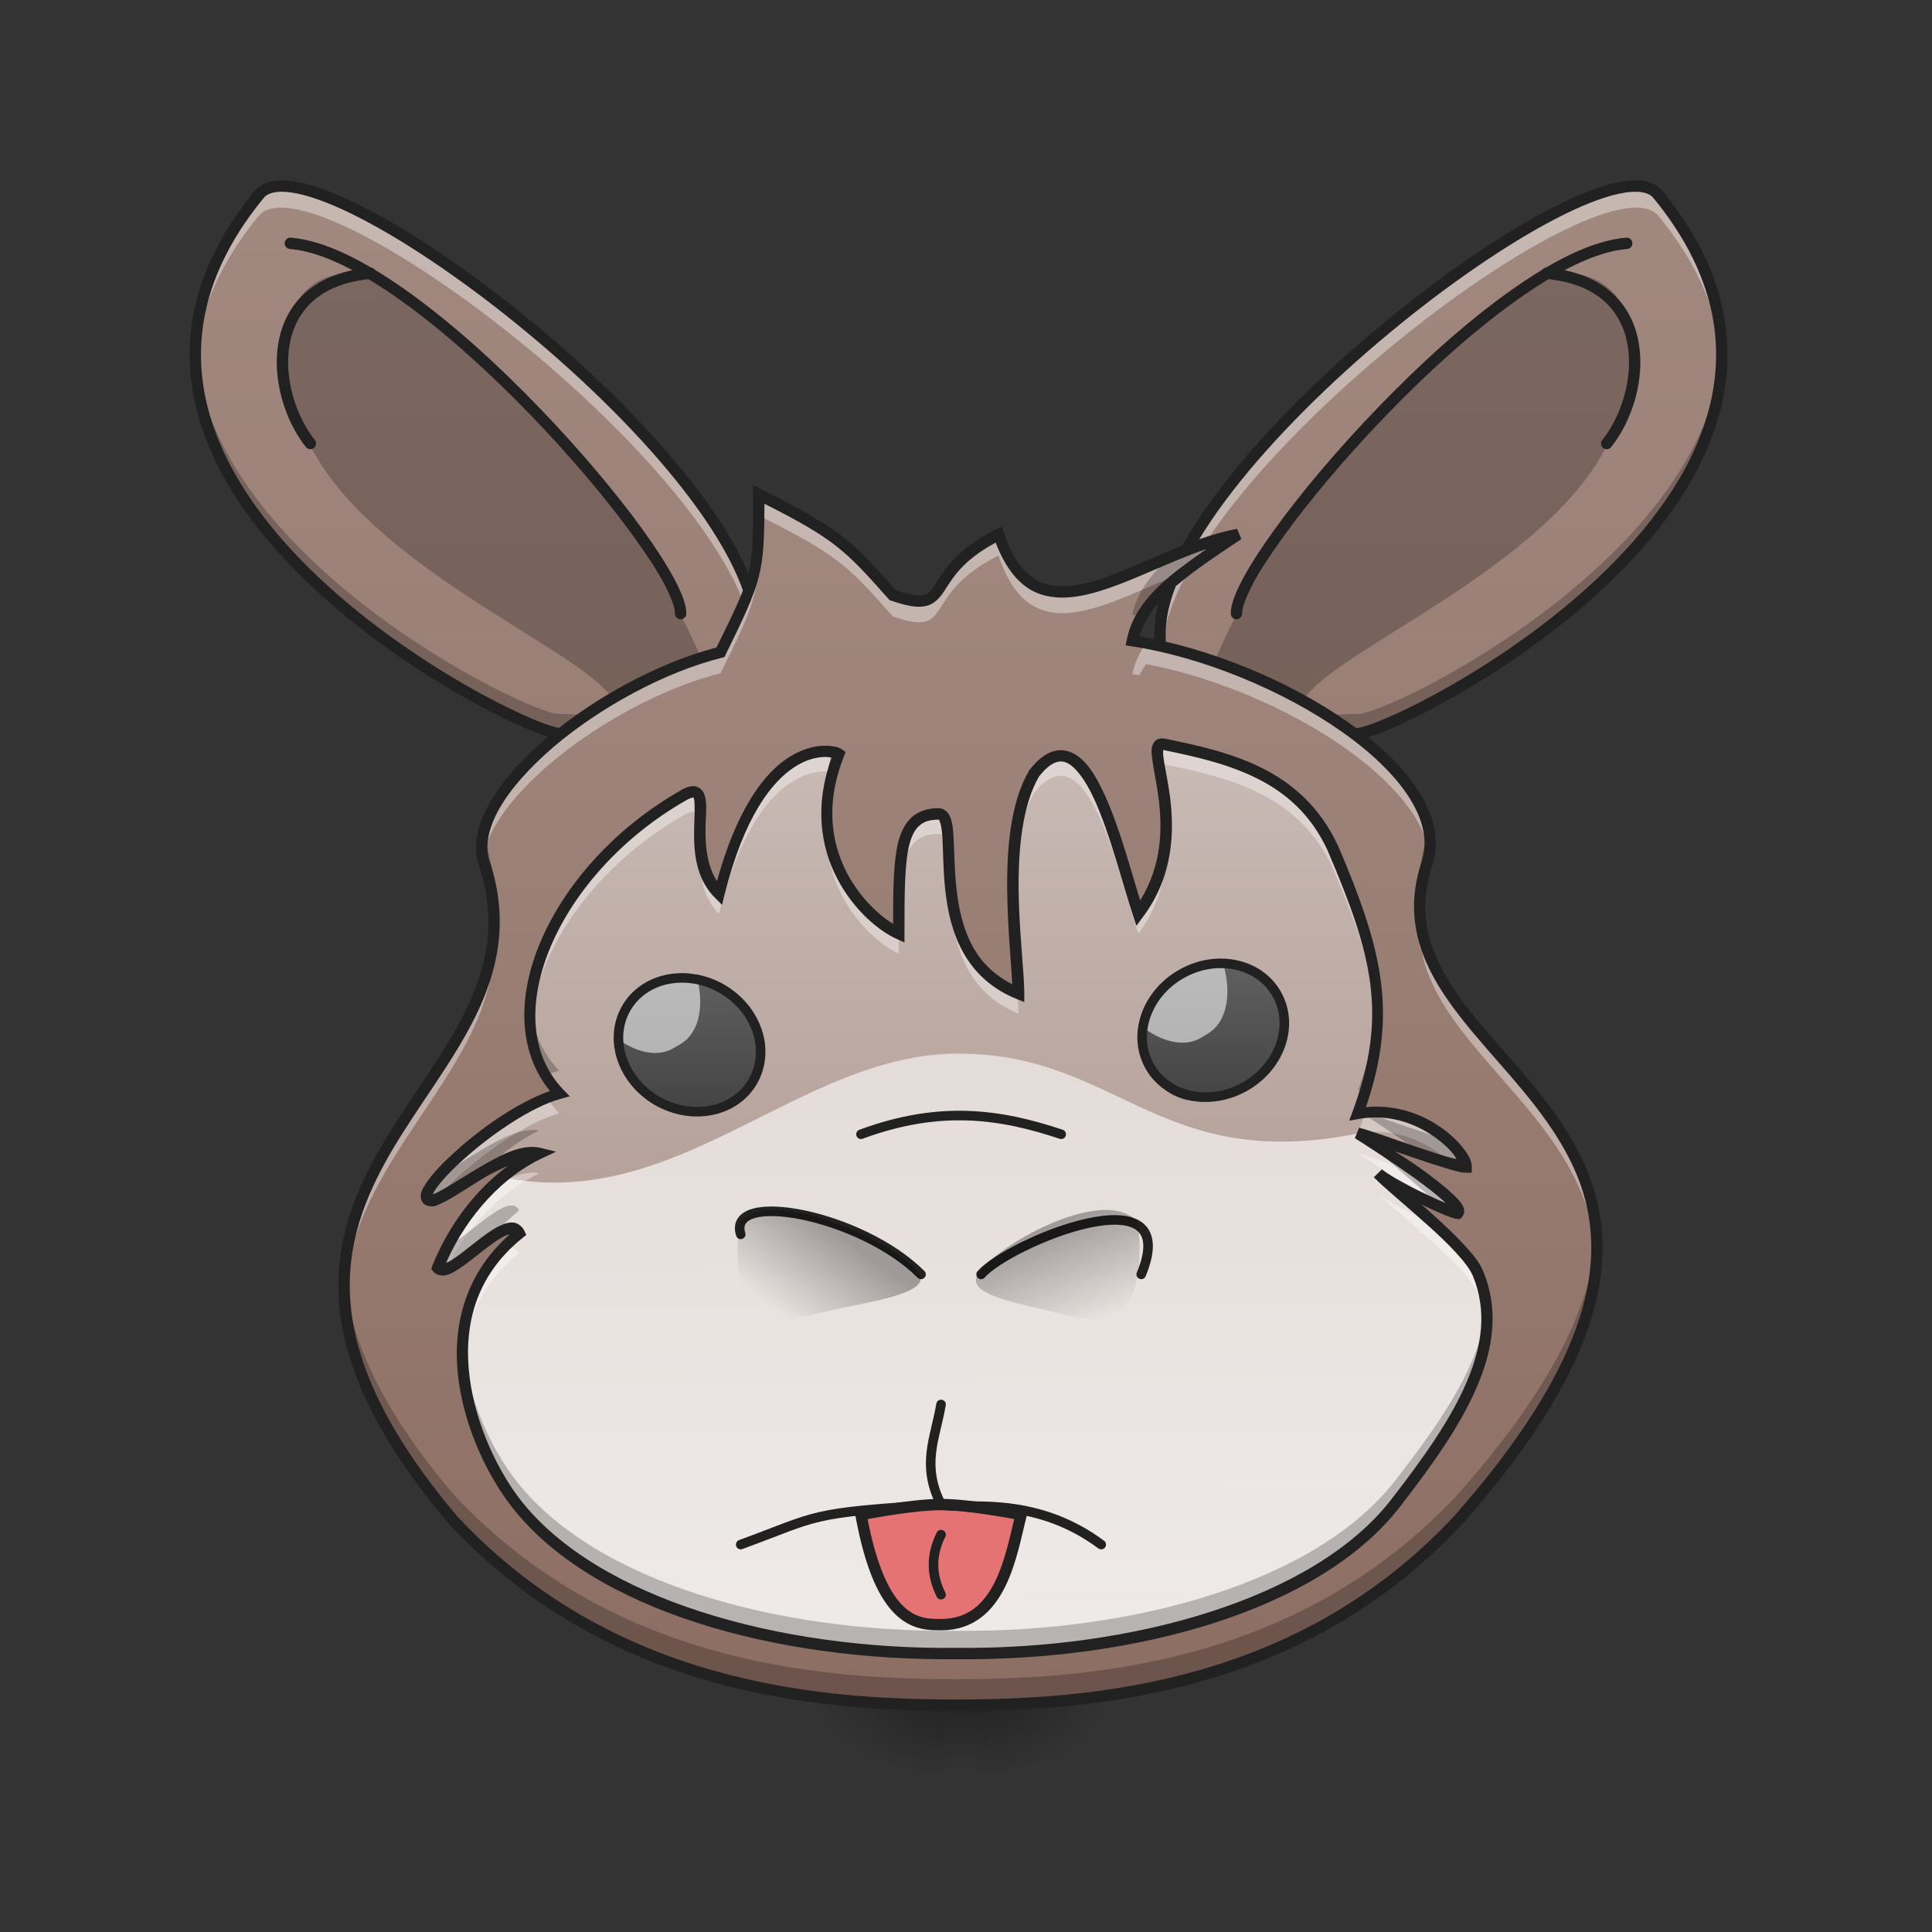 <svg height="48pt" viewBox="0 0 48 48" width="48pt" xmlns="http://www.w3.org/2000/svg" xmlns:xlink="http://www.w3.org/1999/xlink"><rect x="0" y="0" width="48" height="48" fill="#333333" stroke="none"/><linearGradient id="a" gradientUnits="userSpaceOnUse" x1="15.948" x2="15.948" y1="42.364" y2="44.035"><stop offset="0" stop-opacity=".275"/><stop offset="1" stop-opacity="0"/></linearGradient><linearGradient id="b"><stop offset="0" stop-opacity=".314"/><stop offset=".222" stop-opacity=".275"/><stop offset="1" stop-opacity="0"/></linearGradient><radialGradient id="c" cx="450.909" cy="189.579" gradientTransform="matrix(0 -.099 -.178 -0 57.565 87.284)" gradientUnits="userSpaceOnUse" r="21.167" xlink:href="#b"/><radialGradient id="d" cx="450.909" cy="189.579" gradientTransform="matrix(-0 .099 .178 0 -9.792 -2.555)" gradientUnits="userSpaceOnUse" r="21.167" xlink:href="#b"/><radialGradient id="e" cx="450.909" cy="189.579" gradientTransform="matrix(-0 -.099 .178 -0 -9.792 87.284)" gradientUnits="userSpaceOnUse" r="21.167" xlink:href="#b"/><radialGradient id="f" cx="450.909" cy="189.579" gradientTransform="matrix(0 .099 -.178 0 57.565 -2.555)" gradientUnits="userSpaceOnUse" r="21.167" xlink:href="#b"/><linearGradient id="g"><stop offset="0" stop-color="#8d6e63"/><stop offset="1" stop-color="#a1887f"/></linearGradient><linearGradient id="h" gradientUnits="userSpaceOnUse" x1="6.946" x2="6.946" xlink:href="#g" y1="42.051" y2="5.336"/><linearGradient id="i" gradientTransform="matrix(-.094 0 0 .094 47.63 20.158)" gradientUnits="userSpaceOnUse" x1="74.083" x2="74.083" xlink:href="#g" y1="233.5" y2="-158.083"/><linearGradient id="j" gradientUnits="userSpaceOnUse" x1="23.815" x2="23.815" xlink:href="#g" y1="42.051" y2="12.282"/><linearGradient id="k" gradientTransform="matrix(.02 0 0 .021 5.019 6.953)" gradientUnits="userSpaceOnUse" x1="960" x2="960" y1="1615.118" y2="175.118"><stop offset="0" stop-color="#a1887f"/><stop offset="1" stop-color="#d7ccc8"/></linearGradient><linearGradient id="l" gradientTransform="matrix(.02 0 0 .021 5.019 6.953)" gradientUnits="userSpaceOnUse" x1="963.687" x2="960" y1="1632.618" y2="175.118"><stop offset="0" stop-color="#efebe9"/><stop offset="1" stop-color="#d7ccc8"/></linearGradient><linearGradient id="m"><stop offset="0" stop-color="#424242"/><stop offset="1" stop-color="#616161"/></linearGradient><linearGradient id="n" gradientTransform="matrix(.088 0 0 .069 -8.362 20.417)" gradientUnits="userSpaceOnUse" x1="306.917" x2="306.917" xlink:href="#m" y1="106.5" y2="53.583"/><linearGradient id="o" gradientTransform="matrix(.088 0 0 .069 -5.839 20.161)" gradientUnits="userSpaceOnUse" x1="306.917" x2="306.917" xlink:href="#m" y1="106.5" y2="53.583"/><linearGradient id="p"><stop offset="0" stop-opacity=".314"/><stop offset="1" stop-opacity="0"/></linearGradient><linearGradient id="q" gradientUnits="userSpaceOnUse" x1="20.838" x2="19.35" xlink:href="#p" y1="30.64" y2="32.624"/><linearGradient id="r" gradientUnits="userSpaceOnUse" x1="26.792" x2="27.784" xlink:href="#p" y1="30.144" y2="32.624"/><path d="m23.469 42.363h.836v1.672h-.836zm0 0" fill="url(#a)"/><path d="m24.305 42.363h3.344v-1.672h-3.344zm0 0" fill="url(#c)"/><path d="m23.469 42.363h-3.344v1.672h3.344zm0 0" fill="url(#d)"/><path d="m23.469 42.363h-3.344v-1.672h3.344zm0 0" fill="url(#e)"/><path d="m24.305 42.363h3.344v1.672h-3.344zm0 0" fill="url(#f)"/><path d="m6.449 4.84c1.488-1.488 12.312 6.793 12.312 10.918 0 4.121-2.121 2.477-4.871 2.477-.992 0-13.395-6.199-7.441-13.395zm0 0" fill="url(#h)"/><path d="m8.93 6.824c4.219 1.242 9.746 10.176 8.93 11.906-.238.508-1.648-.375-2.727-1.488-1.02-1.234-5.953-3.223-7.441-6.199-1.242-2.48-.496-4.465 1.238-4.219zm0 0" fill-opacity=".235"/><path d="m179.899-52.266c.208-14.957-68.785-95.241-103.157-97.866" fill="none" stroke="#212121" stroke-linecap="round" stroke-linejoin="round" stroke-width="3" transform="matrix(.094 0 0 .094 0 20.158)"/><path d="m6.961 4.664c-.223.004-.395.059-.512.176-1.219 1.473-1.668 2.902-1.602 4.246.055-1.199.535-2.457 1.602-3.75 1.469-1.469 12.043 6.59 12.305 10.762.004-.109.008-.223.008-.34 0-3.801-9.199-11.137-11.801-11.094zm0 0" fill="#fff" fill-opacity=".392"/><path d="m4.848 8.59c-.266 5.473 8.23 9.645 9.043 9.645 2.75 0 4.871 1.645 4.871-2.477 0-.055-.004-.105-.008-.156-.117 3.688-2.191 2.137-4.863 2.137-.789 0-8.797-3.922-9.043-9.148zm0 0" fill-opacity=".235"/><path d="m68.785-163.38c15.873-15.873 131.321 72.451 131.321 116.447 0 43.954-22.623 26.414-51.953 26.414-10.582 0-142.861-66.119-79.367-142.861zm0 0" fill="none" stroke="#212121" stroke-width="3" transform="matrix(.094 0 0 .094 0 20.158)"/><path d="m97.907-142.215c-29.122 2.666-26.456 31.747-15.873 44.996" fill="none" stroke="#212121" stroke-linecap="round" stroke-linejoin="round" stroke-width="3" transform="matrix(.094 0 0 .094 0 20.158)"/><path d="m41.18 4.84c-1.488-1.488-12.312 6.793-12.312 10.918 0 4.121 2.121 2.477 4.871 2.477.992 0 13.395-6.199 7.441-13.395zm0 0" fill="url(#i)"/><path d="m38.699 6.824c-4.219 1.242-9.746 10.176-8.93 11.906.238.508 1.652-.375 2.727-1.488 1.02-1.234 5.953-3.223 7.441-6.199 1.242-2.48.496-4.465-1.238-4.219zm0 0" fill-opacity=".235"/><path d="m179.906-52.266c.208-14.957-68.785-95.241-103.157-97.866" fill="none" stroke="#212121" stroke-linecap="round" stroke-linejoin="round" stroke-width="3" transform="matrix(-.094 0 0 .094 47.63 20.158)"/><path d="m40.668 4.664c.223.004.395.059.512.176 1.219 1.473 1.668 2.902 1.605 4.246-.059-1.199-.535-2.457-1.605-3.75-1.469-1.469-12.043 6.59-12.305 10.762-.004-.109-.008-.223-.008-.34 0-3.801 9.199-11.137 11.801-11.094zm0 0" fill="#fff" fill-opacity=".392"/><path d="m42.785 8.59c.262 5.473-8.234 9.645-9.047 9.645-2.75 0-4.871 1.645-4.871-2.477 0-.055.004-.105.008-.156.117 3.688 2.191 2.137 4.863 2.137.789 0 8.801-3.922 9.047-9.148zm0 0" fill-opacity=".235"/><path d="m68.792-163.38c15.873-15.873 131.321 72.451 131.321 116.447 0 43.954-22.623 26.414-51.953 26.414-10.582 0-142.861-66.119-79.367-142.861zm0 0" fill="none" stroke="#212121" stroke-width="3" transform="matrix(-.094 0 0 .094 47.63 20.158)"/><path d="m97.914-142.215c-29.122 2.666-26.497 31.747-15.873 44.996" fill="none" stroke="#212121" stroke-linecap="round" stroke-linejoin="round" stroke-width="3" transform="matrix(-.094 0 0 .094 47.63 20.158)"/><path d="m18.852 12.281c0 1.984 0 1.984-.949 3.922-2.855.711-6.492 3.52-5.863 5.27 1.852 5.695-8.07 7.68-.777 16.297 3.898 4.176 9.023 4.594 12.48 4.594 3.457 0 8.582-.418 12.484-4.594 8.922-10.105-2.488-11.098-.781-16.297.773-2.246-3.762-5.016-7.312-5.559.211-1.004 1.141-1.648 2.629-2.641-2.457.461-4.961 2.977-5.953 0-1.984.992-1.051 2.051-2.625 1.516-1.113-1.254-1.344-1.516-3.332-2.508zm0 0" fill="url(#j)"/><path d="m25.305 24.688c-2.48-.992-1.348-4.461-1.984-4.469-.992 0-.992.996-.992 2.98-.766-.348-2.484-1.984-1.488-4.469-.156-.113-1.988-.496-2.98 3.477-.992-.992.031-2.945-.863-2.457-3.266 1.855-4.879 5.562-3.105 7.418-1.516.414-3.969 2.727-3.125 2.664.582-.211 1.906-1.352 2.629-1.176-1 .473-1.984 1.488-2.523 2.844.293.379 1.742-1.477 2.027-.859-2.48 1.984-1.16 5.332-.078 6.711 1.965 2.523 6.504 3.777 10.922 3.73 4.422.047 8.957-1.207 10.922-3.73 1.555-2 2.809-3.918 2.051-5.719-.27-.672-2.09-2.062-2.48-2.48.246.246 1.773.98 1.984.992.246-.25-2.078-1.727-2.48-1.984.332.062 2.34.836 2.684.836 0-.398-1.188-1.609-2.684-1.332.891-2.441.496-3.969-.633-6.609-.855-1.828-2.578-2.23-4.203-2.566-.598-.09.867 2.23-.621 4.215-.496-1.488-1.262-5.172-2.59-3.496-.883 1.512-.387 4.488-.387 5.48zm0 0" fill="url(#k)"/><path d="m23.816 26.176c-3.973 0-6.949 3.969-11.34 3.074-.652.547-1.234 1.316-1.605 2.25.293.379 1.742-1.477 2.027-.859-2.48 1.984-1.16 5.332-.078 6.711 1.965 2.523 6.504 3.777 10.922 3.73 4.422.047 8.957-1.207 10.922-3.73 1.555-2 2.809-3.918 2.051-5.719-.27-.672-2.09-2.062-2.48-2.48.246.246 1.773.98 1.984.992.168-.168-1.688-1.449-2.48-1.984-4.961.992-5.953-1.984-9.922-1.984zm0 0" fill="url(#l)"/><path d="m15.469 25.227.246-.43c.375-.652 1.387-.77 2.258-.27.871.504 1.27 1.438.895 2.09l-.246.43c-.379.648-1.387.77-2.258.27-.871-.504-1.27-1.438-.895-2.09zm0 0" fill="url(#n)"/><path d="m17.289 24.191c-.352-.023-.707.055-1.031.246-.52.309-.828.836-.879 1.398.473.332.98.43 1.359.203l.168-.098c.48-.285.609-.988.383-1.75zm0 0" fill="#fafafa" fill-opacity=".588"/><path d="m53.146 195.584c9.462-.027 17.133 8.678 17.16 19.39-.009 10.733-7.701 19.408-17.184 19.398-9.462.027-17.133-8.678-17.16-19.39.009-10.733 7.701-19.408 17.184-19.398zm0 0" fill="none" stroke="#212121" stroke-linecap="round" stroke-linejoin="round" stroke-width="2.526" transform="matrix(.047 -.081 .081 .047 -2.779 20.158)"/><path d="m31.863 24.973-.246-.43c-.379-.652-1.387-.773-2.258-.27-.871.5-1.27 1.438-.895 2.086l.246.43c.379.652 1.387.773 2.258.27s1.27-1.438.895-2.086zm0 0" fill="url(#o)"/><path d="m30.387 23.934c-.352-.023-.707.055-1.031.246-.52.309-.828.836-.879 1.402.473.328.98.426 1.359.203l.168-.102c.477-.281.609-.988.383-1.75zm0 0" fill="#fafafa" fill-opacity=".588"/><g stroke="#212121" stroke-linecap="round" stroke-linejoin="round"><path d="m-208.171-256.986c9.462-.027 17.169 8.657 17.16 19.39.027 10.712-7.665 19.387-17.148 19.378-9.462.027-17.169-8.657-17.16-19.39.009-10.733 7.665-19.387 17.148-19.378zm0 0" fill="none" stroke-width="2.526" transform="matrix(-.047 -.081 -.081 .047 1.113 19.902)"/><path d="m248.726 214.959c-5.999 0-15.873 0-21.165-29.081 0 0 13.207-2.666 21.165-2.666 7.916 0 21.165 2.666 21.165 2.666-2.666 10.582-5.291 29.081-21.165 29.081zm0 0" fill="#e57373" stroke-width="3" transform="matrix(.094 0 0 .094 0 20.158)"/><path d="m291.056 193.794c-18.415-13.707-36.913-8.957-42.329-10.582-5.291-10.582-1.583-17.207 0-26.456" fill="none" stroke-width="2.526" transform="matrix(.094 0 0 .094 0 20.158)"/><path d="m195.773 111.802c-3.708-11.916 31.789-5.291 47.662 10.582" fill="none" stroke-width="2.526" transform="matrix(.094 0 0 .094 0 20.158)"/><path d="m301.638 122.384c11.499-27.831-35.247-8.208-42.329 0" fill="none" stroke-width="2.526" transform="matrix(.094 0 0 .094 0 20.158)"/><path d="m248.726 183.212c-35.58 2.208-31.83 2.833-52.953 10.582" fill="none" stroke-width="2.526" transform="matrix(.094 0 0 .094 0 20.158)"/></g><path d="m20.34 32.625c-.992.246-2.23.496-1.984-2.234.746-.992 3.973.496 4.469 1.242.379.535-1.488.742-2.484.992zm0 0" fill="url(#q)"/><path d="m26.297 32.625c.992.246 2.23.496 1.984-2.234-.746-.992-3.473.496-3.969 1.242-.383.535.992.742 1.984.992zm0 0" fill="url(#r)"/><path d="m280.473 85.346c-15.873-5.291-31.83-7.791-52.912 0" fill="none" stroke="#212121" stroke-linecap="round" stroke-linejoin="round" stroke-width="2.526" transform="matrix(.094 0 0 .094 0 20.158)"/><path d="m18.852 12.281c0 1.984 0 1.984-.949 3.922-2.766.688-6.262 3.348-5.91 5.102.309-1.719 3.41-3.953 5.91-4.578.949-1.934.949-1.934.949-3.918 1.988.992 2.219 1.254 3.332 2.508 1.574.535.641-.523 2.625-1.516.809 2.434 2.629 1.199 4.605.414.375-.289.828-.594 1.348-.941-2.457.461-4.961 2.977-5.953 0-1.984.992-1.051 2.051-2.625 1.516-1.113-1.254-1.344-1.516-3.332-2.508zm9.625 3.691c-.168.242-.285.492-.344.773.059.012.117.02.176.031.047-.094.102-.188.168-.277 3.078.582 6.727 2.723 7.035 4.711.348-2.121-3.684-4.605-7.035-5.238zm6.82 6.973c-.031.234-.035.461-.016.68.004-.051.008-.102.016-.152.371 2.668 4.184 4.328 4.371 7.793.199-3.832-3.984-5.52-4.371-8.32zm-23.043.371c-.301 3.102-3.879 5.227-3.699 8.879.164-3.336 3.414-5.402 3.699-8.352.008.051.012.102.012.152.016-.219.012-.445-.012-.68zm0 0" fill="#fff" fill-opacity=".392"/><path d="m30.762 13.273c-.551.105-1.105.312-1.645.535-.531.457-.867.902-.984 1.461.078.012.156.023.234.039.402-.691 1.227-1.254 2.395-2.035zm4.738 7.352c-.012.066-.031.137-.055.203-.164.492-.207.949-.16 1.379.023-.234.078-.48.16-.734.094-.277.109-.562.055-.848zm-23.492.09c-.059.27-.051.523.031.758.125.387.199.754.223 1.105.043-.547-.02-1.125-.223-1.75-.012-.039-.023-.074-.031-.113zm27.656 9.961c-.105 1.66-1.031 3.723-3.438 6.445-3.902 4.18-9.027 4.598-12.484 4.598-3.457 0-8.582-.418-12.48-4.598-1.875-2.215-2.613-3.992-2.703-5.508-.102 1.652.555 3.617 2.703 6.156 3.898 4.176 9.023 4.594 12.48 4.594 3.457 0 8.582-.418 12.484-4.594 2.727-3.09 3.555-5.328 3.438-7.094zm0 0" fill-opacity=".235"/><path d="m18.711 12.055v.227c0 1.961.008 1.938-.91 3.805-1.438.375-3.043 1.246-4.227 2.254-.602.516-1.098 1.062-1.406 1.602-.309.543-.438 1.09-.262 1.582v-.004c.449 1.383.188 2.527-.359 3.629-.547 1.102-1.383 2.152-2.059 3.305-.676 1.156-1.188 2.422-1.062 3.945.129 1.523.891 3.293 2.727 5.461l.004.004c3.941 4.219 9.117 4.641 12.586 4.641s8.648-.422 12.586-4.641h.004c2.242-2.539 3.219-4.52 3.434-6.156.219-1.633-.336-2.91-1.109-4.008-.773-1.098-1.762-2.023-2.441-2.988-.676-.965-1.047-1.938-.637-3.191.211-.609.055-1.254-.332-1.859-.387-.609-1.004-1.191-1.754-1.719-1.461-1.027-3.418-1.832-5.18-2.133.117-.406.359-.758.75-1.117.434-.398 1.031-.805 1.777-1.301l-.105-.254c-1.266.238-2.512.988-3.539 1.293-.516.152-.961.191-1.328.035-.371-.156-.688-.512-.926-1.234l-.051-.152-.148.07c-1.016.508-1.316 1.07-1.52 1.379-.098.156-.16.227-.277.254-.113.027-.324.004-.688-.117-1.082-1.223-1.371-1.523-3.34-2.508zm.281.461c1.758.887 2.02 1.168 3.086 2.367l.023.027.035.012c.402.137.664.184.875.133.211-.051.34-.207.449-.371.207-.316.438-.75 1.277-1.203.254.66.594 1.066 1.016 1.246.461.191.977.133 1.52-.027.844-.25 1.777-.746 2.707-1.062-.422.293-.809.574-1.109.848-.457.422-.766.863-.875 1.402l-.031.145.148.023c1.746.266 3.754 1.09 5.215 2.117.73.512 1.324 1.078 1.68 1.637.359.562.48 1.105.305 1.621-.441 1.344-.027 2.441.676 3.441.699 1 1.688 1.926 2.438 2.992.75 1.062 1.27 2.254 1.062 3.809s-1.148 3.488-3.367 6c-3.859 4.137-8.934 4.551-12.379 4.551-3.445 0-8.516-.414-12.379-4.547-1.809-2.141-2.535-3.852-2.656-5.301-.121-1.449.363-2.648 1.023-3.781.664-1.129 1.504-2.18 2.07-3.32.566-1.141.848-2.383.375-3.844h-.004v-.004c-.137-.387-.047-.844.238-1.344s.762-1.027 1.344-1.527c1.172-.996 2.781-1.867 4.184-2.215l.062-.016.027-.059c.906-1.844.961-2.035.965-3.75zm0 0" fill="#212121"/><path d="m28.879 18.488c-.156-.008-.145.191-.086.527.023-.027.059-.039.109-.031 1.625.336 3.348.738 4.203 2.566.656 1.539 1.066 2.699 1.117 3.883.059-1.367-.367-2.629-1.117-4.379-.855-1.828-2.578-2.23-4.203-2.566-.008 0-.016 0-.023 0zm-8.355.18c-.598-.008-1.887.438-2.664 3.539-.348-.352-.445-.816-.469-1.254-.02.547-.016 1.262.469 1.75.859-3.426 2.336-3.613 2.824-3.523.043-.148.094-.297.156-.449-.035-.023-.148-.062-.316-.062zm5.832.109c-.203 0-.422.129-.664.43-.453.773-.543 1.926-.523 3.004.016-.922.141-1.852.523-2.508 1.328-1.676 2.094 2.008 2.59 3.496.613-.82.723-1.695.688-2.434-.035.617-.207 1.293-.688 1.938-.406-1.223-.996-3.922-1.926-3.926zm-9.129.895c-.059 0-.133.023-.23.078-2.445 1.391-3.965 3.82-3.828 5.73.125-1.816 1.59-3.961 3.828-5.234.277-.152.371-.066.398.152.016-.418.031-.723-.168-.727zm6.094.547c-.992 0-.992.996-.992 2.98-.57-.258-1.672-1.238-1.781-2.746-.129 1.789 1.152 2.957 1.781 3.242 0-1.984 0-2.977.992-2.977.637.004-.496 3.473 1.984 4.465 0-.137-.012-.309-.023-.508-2.453-1.004-1.328-4.449-1.961-4.457zm-9.734 7.051c-1.516.605-3.609 2.621-2.82 2.562.016-.008.039-.016.059-.023.562-.695 2.031-1.863 3.066-2.145-.117-.125-.219-.254-.305-.395zm20.562.352c-.078.004-.156.008-.234.016-.055.172-.109.344-.176.523 1.008-.188 1.875.301 2.332.762.16.047.285.074.352.074 0-.359-.973-1.387-2.273-1.375zm-.41 1.035c.234.148 1.121.715 1.773 1.207.332.156.625.273.707.281.125-.125-.41-.566-1.02-1.004-.625-.215-1.285-.449-1.461-.484zm-20.523.477c-.293.008-.648.16-1.004.359-.543.52-1.02 1.203-1.34 2.008.043.059.117.066.207.035.562-1.125 1.434-1.965 2.316-2.383-.055-.016-.117-.02-.18-.02zm21.02.516c.391.418 2.211 1.809 2.48 2.48.121.293.191.586.215.887.039-.469-.023-.93-.215-1.383-.121-.305-.562-.758-1.043-1.199-.535-.238-1.273-.621-1.438-.785zm-21.52 1.359c-.09 0-.199.043-.324.113-.723.82-.949 1.793-.898 2.746.055-.984.445-1.961 1.406-2.73-.039-.086-.102-.125-.184-.129zm0 0" fill="#fff" fill-opacity=".392"/><path d="m28.805 18.508c-.164.125.109.82.16 1.723.043-.684-.086-1.297-.16-1.723zm-8.137.172c-.121.445-.148.859-.117 1.238.027-.371.117-.766.289-1.188-.023-.016-.086-.039-.172-.051zm-3.277 1.207c-.004.164-.008.344.004.527.004-.211.016-.395-.004-.527zm7.777 1.797c-.02.898.062 1.785.105 2.422.012.004.02.008.031.012 0-.477-.117-1.418-.137-2.434zm9.051 3.215c-.031.684-.188 1.391-.48 2.195.066-.012.133-.02.195-.027.234-.781.32-1.477.285-2.168zm-21.047.051c-.051.648.066 1.254.375 1.77.121-.051.234-.09.344-.121-.434-.457-.668-1.023-.719-1.648zm20.566 2.641c.004.004.016.012.02.016 0-.004.004-.008.004-.008-.008-.004-.016-.004-.023-.008zm.172.047c-.027.004-.055.008-.082.012.285.184.977.629 1.555 1.055.473.16.898.293 1.039.293 0-.152-.172-.418-.461-.676-.613-.18-1.613-.547-2.051-.684zm-20.695.434c-.68.012-1.703.828-2.289 1.121-.344.387-.461.66-.16.641.293-.109.777-.453 1.277-.742.418-.441.883-.781 1.352-1.004-.055-.012-.117-.02-.18-.016zm21.02.512c.23.25.969.84 1.586 1.422.191.082.344.137.398.141.121-.125-.387-.551-.98-.977-.438-.219-.883-.461-1.004-.586zm-21.52 1.363c-.383-.008-1.16.82-1.59 1.004-.094.176-.18.359-.254.551.188.246.867-.445 1.398-.797.176-.223.383-.434.629-.633-.039-.086-.102-.121-.184-.125zm24.215 2.535c-.125 1.383-1.113 2.82-2.266 4.301-1.965 2.527-6.5 3.781-10.922 3.734-4.418.047-8.957-1.207-10.922-3.734-.586-.746-1.242-2.07-1.324-3.445-.102 1.566.656 3.164 1.324 4.016 1.965 2.523 6.504 3.777 10.922 3.73 4.422.047 8.957-1.207 10.922-3.73 1.312-1.688 2.41-3.316 2.266-4.871zm0 0" fill-opacity=".235"/><path d="m28.926 18.352c-.059-.012-.121-.008-.18.023-.055.031-.094.09-.113.141-.035.105-.023.207-.008.332.031.25.109.586.16.988.094.73.09 1.652-.457 2.535-.234-.75-.516-1.836-.902-2.664-.215-.461-.449-.836-.773-.996-.164-.082-.355-.098-.539-.027-.18.07-.355.215-.531.438l-.004.008-.008.008c-.469.801-.559 1.938-.547 3.004.012.949.102 1.789.125 2.312-.465-.238-.781-.566-.988-.949-.238-.441-.348-.949-.398-1.438-.055-.484-.051-.945-.074-1.293-.008-.176-.027-.324-.07-.449-.023-.059-.051-.117-.102-.164-.051-.051-.125-.078-.195-.082-.273 0-.5.074-.668.223-.168.152-.273.367-.34.629-.117.48-.125 1.164-.125 2.023-.348-.215-.816-.641-1.141-1.254-.383-.73-.559-1.711-.078-2.914l.039-.102-.086-.062c-.059-.043-.109-.059-.188-.074s-.176-.023-.293-.02c-.234.012-.531.086-.852.293-.609.391-1.281 1.277-1.777 3.07-.281-.434-.297-.996-.281-1.465.012-.273.035-.5-.031-.684-.031-.094-.117-.191-.23-.207s-.219.023-.344.09v.004c-1.66.941-2.898 2.352-3.5 3.773-.574 1.352-.562 2.73.238 3.703-.766.266-1.66.883-2.312 1.469-.355.316-.637.613-.785.852-.074.117-.133.219-.109.352.012.066.062.137.125.164.062.031.125.035.191.027h.02l.02-.008c.336-.117.801-.457 1.285-.742.18-.102.352-.18.52-.254-.766.566-1.453 1.422-1.879 2.484l-.027.074.047.062c.07.094.199.117.301.102.098-.02.188-.066.285-.129.195-.117.414-.297.629-.465.219-.172.434-.328.59-.398.043-.02.066-.02.094-.023-1.141 1.008-1.426 2.336-1.273 3.566.16 1.293.77 2.488 1.328 3.199 2.016 2.59 6.586 3.832 11.035 3.785 4.445.047 9.016-1.195 11.031-3.785.777-1.004 1.484-1.988 1.906-2.965.422-.973.555-1.949.16-2.895-.082-.203-.254-.418-.473-.652-.219-.238-.488-.492-.758-.734-.125-.113-.176-.16-.301-.266.172.082.348.164.488.223.09.039.168.07.234.094.066.02.113.039.176.043l.062.004.043-.047c.047-.047.066-.125.059-.18s-.031-.098-.055-.141c-.055-.082-.133-.168-.234-.258-.195-.188-.48-.406-.781-.625-.266-.188-.402-.27-.652-.434.129.043.242.082.379.129.293.102.586.199.832.273.246.074.418.129.559.129h.141v-.141c0-.172-.098-.328-.242-.504-.145-.18-.348-.367-.602-.531-.457-.305-1.086-.52-1.785-.453.805-2.352.398-3.938-.699-6.508l-.004-.004c-.441-.941-1.113-1.527-1.875-1.91-.762-.383-1.609-.566-2.422-.734zm-.027.281c.805.164 1.617.348 2.332.707.719.359 1.332.891 1.746 1.773 1.125 2.629 1.512 4.094.629 6.5l-.086.23.242-.043c.707-.129 1.34.09 1.801.395.23.152.418.32.539.473.039.047.059.086.082.129-.082-.02-.117-.023-.238-.059-.238-.07-.531-.172-.824-.27-.293-.102-.586-.203-.828-.285-.242-.082-.422-.141-.527-.164l-.105.258c.203.129.883.562 1.48.992.297.215.574.43.754.598.012.012.012.016.023.023-.004 0-.004 0-.008-.004-.176-.07-.391-.172-.609-.277-.215-.105-.434-.223-.613-.324-.176-.102-.32-.199-.355-.234l-.199.195v.004c.004 0 .004 0 .004.004.219.23.758.668 1.289 1.148.27.238.531.488.738.711.211.227.367.438.418.57h.004v.004c.359.859.246 1.742-.16 2.676-.402.934-1.098 1.906-1.871 2.902-1.914 2.457-6.418 3.723-10.809 3.676h-.004c-4.395.047-8.895-1.219-10.812-3.676-.523-.668-1.117-1.836-1.266-3.062-.152-1.223.121-2.492 1.324-3.453l.086-.07-.047-.098c-.051-.109-.156-.191-.266-.207-.109-.012-.215.02-.316.066-.207.09-.426.258-.645.43s-.438.348-.602.449c-.051.031-.078.039-.117.055.543-1.234 1.457-2.16 2.375-2.594l.359-.168-.387-.094c-.449-.109-.973.164-1.473.457-.484.281-.945.598-1.199.699.008-.023.004-.035.047-.102.121-.191.391-.484.734-.789.684-.613 1.676-1.289 2.391-1.484l.227-.062-.164-.168c-.84-.879-.883-2.199-.309-3.559.574-1.355 1.773-2.727 3.379-3.637.098-.055.16-.062.168-.062.004.004-.008-.016.008.023.023.07.023.305.012.582-.02.555-.035 1.34.512 1.887l.176.176.059-.242c.492-1.961 1.184-2.824 1.746-3.184.277-.18.527-.238.711-.246.086-.004.152.004.207.016-.441 1.211-.262 2.242.141 3.008.414.793 1.047 1.305 1.469 1.492l.199.09v-.215c0-.992.004-1.734.117-2.199.059-.234.141-.391.254-.488.109-.098.254-.148.477-.148.008-.004 0-.004.004 0 .008.004.02.023.031.059.027.07.047.203.059.367.02.332.016.805.07 1.309.055.508.168 1.051.434 1.539.266.488.688.918 1.336 1.18l.195.078v-.207c0-.52-.125-1.5-.141-2.547-.012-1.047.094-2.145.508-2.852.152-.191.289-.301.402-.344.117-.043.207-.035.309.016.207.105.445.43.648.867.406.875.723 2.16.977 2.918l.082.254.16-.215c.773-1.031.781-2.152.676-2.988-.055-.414-.137-.766-.164-.984-.012-.098-.008-.156-.004-.18zm0 0" fill="#212121"/><path d="m248.726 191.17c-2.666 5.291-2.666 10.582 0 15.873" fill="none" stroke="#212121" stroke-linecap="round" stroke-linejoin="round" stroke-width="2.526" transform="matrix(.094 0 0 .094 0 20.158)"/></svg>